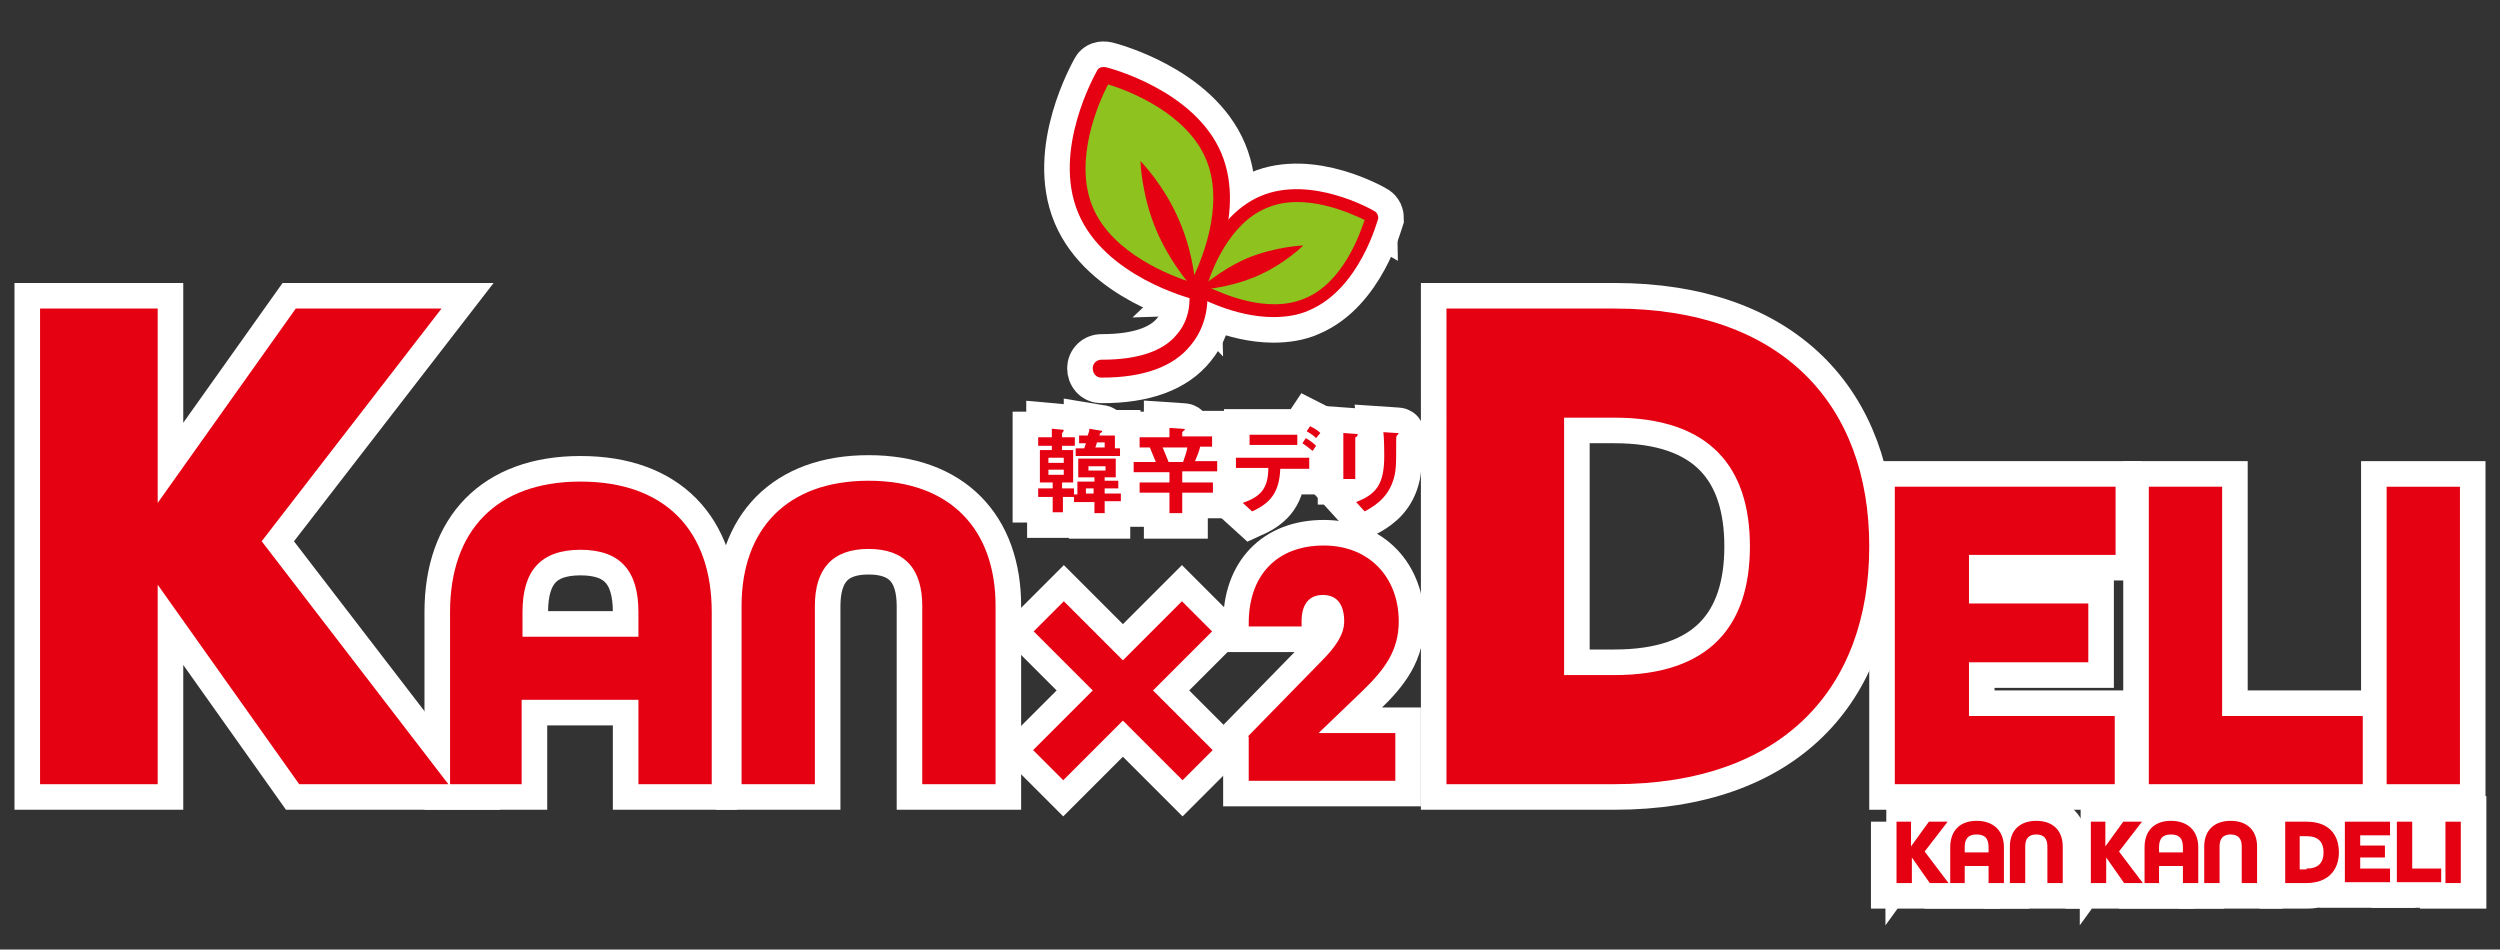 <?xml version="1.0" encoding="utf-8"?>
<!-- Generator: Adobe Illustrator 25.2.3, SVG Export Plug-In . SVG Version: 6.00 Build 0)  -->
<svg version="1.1" id="レイヤー_1" xmlns="http://www.w3.org/2000/svg" xmlns:xlink="http://www.w3.org/1999/xlink" x="0px"
	 y="0px" viewBox="0 0 293.3 111.4" style="enable-background:new 0 0 293.3 111.4;" xml:space="preserve">
<rect x="0" y="0" width="293.3" height="111.4" fill="#333333" stroke="none"/>
<style type="text/css">
	.st0{fill:#FFFFFF;}
	.st1{fill:none;stroke:#FFFFFF;stroke-width:6;}
	.st2{fill:#E50012;}
	.st3{fill:#8DC21F;}
</style>
<path class="st0" d="M-43.7,11.6"/>
<g>
	<g>
		<g>
			<path class="st1" d="M129.6,58.9v1.3h-1.2v-1.3h-2.4v-0.6h-1.3v1.8h-1.2v-1.8h-1.7v-1h1.7v-0.7H122v-3.8h1.4v-0.5h-1.6v-1h1.6v-1
				l1.1,0.1c0.1,0,0.3,0,0.3,0.1c0,0.1-0.1,0.1-0.1,0.2c-0.1,0.1-0.1,0.1-0.1,0.1v0.5h1.5v1h-1.5v0.5h1.3v3.8h-1.3v0.7h1.4v0.7h0.4
				v-1.5h2V56h-1.9v-2.2h4.4V56h-1.3v0.4h1.6v0.9h-1.6v0.6h1.9v0.9H129.6z M124.8,53.7H123v0.6h1.8V53.7z M124.8,55.1H123v0.6h1.8
				V55.1z M126.2,53.5v-0.9h1c0.1-0.3,0.1-0.3,0.2-0.6h-0.8v-0.9h1c0.2-0.5,0.2-0.6,0.2-0.8l1.2,0.2c0.3,0,0.3,0.1,0.3,0.1
				c0,0.1,0,0.1-0.2,0.2c0,0-0.1,0-0.1,0.3h1.8v1.5h0.6v0.9H126.2z M128.3,57.3h-0.9v0.6h0.9V57.3z M129.7,54.7h-2v0.5h2V54.7z
				 M129.6,51.9h-0.9c-0.1,0.3-0.1,0.4-0.2,0.6h1.1V51.9z"/>
			<path class="st1" d="M138.7,55.4v1.2h3.6v1.2h-3.6v2.4h-1.5v-2.4h-3.5v-1.2h3.5v-1.2H133v-1.2h2.6c-0.2-0.5-0.4-1-0.7-1.7h-1.2
				v-1.2h3.5v-1.1l1.5,0.1c0.1,0,0.3,0,0.3,0.1c0,0.1,0,0.1-0.1,0.1c-0.1,0.1-0.2,0.2-0.2,0.2v0.5h3.5v1.2h-1.4
				c-0.1,0.5-0.3,1-0.6,1.7h2.6v1.2H138.7z M136.4,52.5c0.2,0.5,0.4,0.9,0.7,1.7h1.7c0.2-0.6,0.4-1.1,0.5-1.7H136.4z"/>
			<path class="st1" d="M150.2,55c-0.1,2.7-1.1,4-3.3,5l-1.1-1c2-0.7,3-1.6,3-4.1H145v-1.2h8.6V55H150.2z M146.6,52.2v-1.2h5.6v1.2
				H146.6z M154,52.9c-0.5-0.4-0.9-0.7-1.2-0.9l0.4-0.6c0.5,0.3,0.8,0.5,1.2,0.9L154,52.9z M154.4,51.4c-0.2-0.2-0.4-0.4-1.1-0.8
				l0.4-0.6c0.8,0.4,1,0.6,1.2,0.8L154.4,51.4z"/>
			<path class="st1" d="M159.2,51.2c-0.2,0.1-0.2,0.1-0.2,0.2v4.8h-1.4v-5.4l1.4,0.1c0.1,0,0.3,0,0.3,0.1
				C159.3,51.1,159.2,51.1,159.2,51.2z M163.9,51.1c-0.1,0.1-0.1,0.2-0.1,0.5c0,0.1,0,0.6,0,0.7c0,2.2,0,3.1-0.4,4.2
				c-0.7,2-2.2,2.9-3.3,3.5l-1-1.1c2.3-0.9,3.3-2,3.3-5.4c0-0.3,0-1.9-0.1-2.8l1.5,0.1c0.1,0,0.3,0,0.3,0.1
				C164,50.9,164,51,163.9,51.1z"/>
		</g>
		<g>
			<g>
				<path class="st1" d="M142.4,18.3c3,7-2.2,15.9-2.2,15.9s-9.9-2.5-12.9-9.5c-3-7,2.2-15.9,2.2-15.9S139.4,11.3,142.4,18.3z"/>
				<path class="st1" d="M140.2,35.1c-0.1,0-0.2,0-0.2,0c-0.4-0.1-10.4-2.7-13.5-10.1c-3.1-7.4,2-16.3,2.2-16.7
					c0.2-0.4,0.6-0.5,1.1-0.4c0.4,0.1,10.4,2.7,13.5,10.1l0,0c3.1,7.4-2,16.3-2.2,16.7C140.9,34.9,140.6,35.1,140.2,35.1z M130,9.9
					c-1.1,2.1-4.1,8.9-1.8,14.4c2.3,5.5,9.3,8.1,11.5,8.8c1.1-2.1,4.1-8.9,1.8-14.4l0,0C139.2,13.2,132.3,10.6,130,9.9z"/>
			</g>
			<path class="st1" d="M138.4,26c1.8,4.2,1.9,8.2,1.9,8.2s-2.8-2.9-4.6-7.1s-1.9-8.2-1.9-8.2S136.6,21.7,138.4,26z"/>
			<g>
				<path class="st1" d="M153.4,35.7c-5.6,2.4-12.7-1.7-12.7-1.7s2-7.9,7.6-10.3s12.7,1.7,12.7,1.7S159,33.4,153.4,35.7z"/>
				<path class="st1" d="M149.4,37.2c-4.6,0-8.9-2.4-9.2-2.6c-0.3-0.2-0.4-0.5-0.4-0.8c0.1-0.3,2.2-8.3,8.1-10.8
					c5.9-2.5,13.1,1.6,13.4,1.8c0.3,0.2,0.4,0.5,0.4,0.8c-0.1,0.3-2.2,8.3-8.1,10.8l0,0C152.3,37,150.8,37.2,149.4,37.2z
					 M141.6,33.6c1.7,0.8,7.1,3.3,11.5,1.4l0,0c4.4-1.8,6.4-7.4,7-9.2c-1.7-0.8-7.1-3.3-11.5-1.4C144.2,26.2,142.1,31.8,141.6,33.6z
					"/>
			</g>
			<path class="st1" d="M147.2,32.5c-3.4,1.4-6.6,1.5-6.6,1.5s2.3-2.2,5.7-3.7c3.4-1.4,6.6-1.5,6.6-1.5S150.6,31.1,147.2,32.5z"/>
			<path class="st1" d="M129.3,44.3c0,0-0.1,0-0.1,0c-0.6,0-1-0.5-1-1.1c0-0.6,0.5-1,1-1c0,0,0.1,0,0.1,0c4.2,0,7.2-1,8.8-3
				c1.9-2.2,1.4-5,1.4-5.1c-0.1-0.6,0.3-1.1,0.9-1.2c0.6-0.1,1.1,0.3,1.2,0.8c0,0.2,0.6,3.8-1.9,6.8C137.7,43,134.2,44.3,129.3,44.3
				z"/>
		</g>
		<g>
			<g>
				<path class="st1" d="M4.7,36.2h13.8V59l16.2-22.8h17.1L30.7,63.5L52.6,92H35.1L18.5,68.6V92H4.7V36.2z"/>
				<path class="st1" d="M52.8,71.8c0-9.5,5.4-15.3,15.3-15.3c10,0,15.4,5.8,15.4,15.3V92h-8.6v-9.9H61.2V92h-8.4V71.8z M74.9,74.7
					v-2.9c0-4.8-2.1-7.3-6.8-7.3c-4.7,0-6.8,2.5-6.8,7.3v2.9H74.9z"/>
				<path class="st1" d="M87,71.1c0-9,5.3-14.7,14.9-14.7c9.6,0,14.9,5.7,14.9,14.7V92h-8.6V71.1c0-4.3-2-6.7-6.3-6.7
					c-4.3,0-6.3,2.4-6.3,6.7V92H87V71.1z"/>
			</g>
			<g>
				<path class="st1" d="M169.7,36.2h19.7c19.6,0,29.9,11.2,29.9,27.9S209.1,92,189.4,92h-19.7V36.2z M189.4,79.2
					c11.2,0,15.9-5.8,15.9-15.1S200.6,49,189.4,49h-5.9v30.2H189.4z"/>
				<path class="st1" d="M222.4,57.1h25.8v8H231v5.7h14v6.9h-14V84h17.1v8h-25.8V57.1z"/>
				<path class="st1" d="M252.1,57.1h8.6V84h16.5v8h-25.1V57.1z"/>
				<path class="st1" d="M280,57.1h8.6V92H280V57.1z"/>
			</g>
			<g>
				<path class="st1" d="M146.4,86.4l8.6-8.8c1.6-1.6,2.7-3.1,2.7-4.7c0-1.8-0.7-3.1-2.5-3.1c-1.7,0-2.5,1.2-2.5,3.1v0.6h-6.2v-0.4
					c0-5.6,3.3-9.1,8.8-9.1c5.4,0,8.8,3.8,8.8,8.9c0,3.4-1.6,5.6-4.3,8.2l-5.1,4.9h9v5.6h-17.2V86.4z"/>
			</g>
		</g>
		<g>
			
				<rect x="119.4" y="78.5" transform="matrix(0.707 -0.707 0.707 0.707 -18.711 116.918)" class="st1" width="24.7" height="5"/>
			
				<rect x="129.3" y="68.7" transform="matrix(0.707 -0.707 0.707 0.707 -18.711 116.918)" class="st1" width="5" height="24.7"/>
		</g>
		<g>
			<path class="st1" d="M222.4,96.4h1.8v2.9l2.1-2.9h2.2l-2.7,3.5l2.8,3.7h-2.2l-2.1-3v3h-1.8V96.4z"/>
			<path class="st1" d="M228.8,99.4c0-1.9,1.1-3.1,3.1-3.1c2,0,3.2,1.2,3.2,3.1v4.2h-1.8v-2h-2.8v2h-1.7V99.4z M233.3,100v-0.6
				c0-1-0.4-1.5-1.4-1.5c-1,0-1.4,0.5-1.4,1.5v0.6H233.3z"/>
			<path class="st1" d="M235.8,99.3c0-1.8,1.1-3,3.1-3c2,0,3.1,1.2,3.1,3v4.3h-1.8v-4.3c0-0.9-0.4-1.4-1.3-1.4s-1.3,0.5-1.3,1.4v4.3
				h-1.8V99.3z"/>
			<path class="st1" d="M245.2,96.4h1.8v2.9l2.1-2.9h2.2l-2.7,3.5l2.8,3.7h-2.2l-2.1-3v3h-1.8V96.4z"/>
			<path class="st1" d="M251.6,99.4c0-1.9,1.1-3.1,3.1-3.1c2,0,3.2,1.2,3.2,3.1v4.2h-1.8v-2h-2.8v2h-1.7V99.4z M256.1,100v-0.6
				c0-1-0.4-1.5-1.4-1.5c-1,0-1.4,0.5-1.4,1.5v0.6H256.1z"/>
			<path class="st1" d="M258.6,99.3c0-1.8,1.1-3,3.1-3c2,0,3.1,1.2,3.1,3v4.3H263v-4.3c0-0.9-0.4-1.4-1.3-1.4
				c-0.9,0-1.3,0.5-1.3,1.4v4.3h-1.8V99.3z"/>
			<path class="st1" d="M268.1,96.4h2.5c2.5,0,3.8,1.4,3.8,3.6c0,2.1-1.3,3.6-3.8,3.6h-2.5V96.4z M270.6,101.9c1.4,0,2-0.7,2-1.9
				c0-1.2-0.6-1.9-2-1.9h-0.8v3.9H270.6z"/>
			<path class="st1" d="M275.1,96.4h5.3v1.6h-3.5v1.2h2.9v1.4h-2.9v1.3h3.5v1.6h-5.3V96.4z"/>
			<path class="st1" d="M281.2,96.4h1.8v5.5h3.4v1.6h-5.2V96.4z"/>
			<path class="st1" d="M286.9,96.4h1.8v7.2h-1.8V96.4z"/>
		</g>
	</g>
	<g>
		<g>
			<path class="st2" d="M129.6,58.9v1.3h-1.2v-1.3h-2.4v-0.6h-1.3v1.8h-1.2v-1.8h-1.7v-1h1.7v-0.7H122v-3.8h1.4v-0.5h-1.6v-1h1.6v-1
				l1.1,0.1c0.1,0,0.3,0,0.3,0.1c0,0.1-0.1,0.1-0.1,0.2c-0.1,0.1-0.1,0.1-0.1,0.1v0.5h1.5v1h-1.5v0.5h1.3v3.8h-1.3v0.7h1.4v0.7h0.4
				v-1.5h2V56h-1.9v-2.2h4.4V56h-1.3v0.4h1.6v0.9h-1.6v0.6h1.9v0.9H129.6z M124.8,53.7H123v0.6h1.8V53.7z M124.8,55.1H123v0.6h1.8
				V55.1z M126.2,53.5v-0.9h1c0.1-0.3,0.1-0.3,0.2-0.6h-0.8v-0.9h1c0.2-0.5,0.2-0.6,0.2-0.8l1.2,0.2c0.3,0,0.3,0.1,0.3,0.1
				c0,0.1,0,0.1-0.2,0.2c0,0-0.1,0-0.1,0.3h1.8v1.5h0.6v0.9H126.2z M128.3,57.3h-0.9v0.6h0.9V57.3z M129.7,54.7h-2v0.5h2V54.7z
				 M129.6,51.9h-0.9c-0.1,0.3-0.1,0.4-0.2,0.6h1.1V51.9z"/>
			<path class="st2" d="M138.7,55.4v1.2h3.6v1.2h-3.6v2.4h-1.5v-2.4h-3.5v-1.2h3.5v-1.2H133v-1.2h2.6c-0.2-0.5-0.4-1-0.7-1.7h-1.2
				v-1.2h3.5v-1.1l1.5,0.1c0.1,0,0.3,0,0.3,0.1c0,0.1,0,0.1-0.1,0.1c-0.1,0.1-0.2,0.2-0.2,0.2v0.5h3.5v1.2h-1.4
				c-0.1,0.5-0.3,1-0.6,1.7h2.6v1.2H138.7z M136.4,52.5c0.2,0.5,0.4,0.9,0.7,1.7h1.7c0.2-0.6,0.4-1.1,0.5-1.7H136.4z"/>
			<path class="st2" d="M150.2,55c-0.1,2.7-1.1,4-3.3,5l-1.1-1c2-0.7,3-1.6,3-4.1H145v-1.2h8.6V55H150.2z M146.6,52.2v-1.2h5.6v1.2
				H146.6z M154,52.9c-0.5-0.4-0.9-0.7-1.2-0.9l0.4-0.6c0.5,0.3,0.8,0.5,1.2,0.9L154,52.9z M154.4,51.4c-0.2-0.2-0.4-0.4-1.1-0.8
				l0.4-0.6c0.8,0.4,1,0.6,1.2,0.8L154.4,51.4z"/>
			<path class="st2" d="M159.2,51.2c-0.2,0.1-0.2,0.1-0.2,0.2v4.8h-1.4v-5.4l1.4,0.1c0.1,0,0.3,0,0.3,0.1
				C159.3,51.1,159.2,51.1,159.2,51.2z M163.9,51.1c-0.1,0.1-0.1,0.2-0.1,0.5c0,0.1,0,0.6,0,0.7c0,2.2,0,3.1-0.4,4.2
				c-0.7,2-2.2,2.9-3.3,3.5l-1-1.1c2.3-0.9,3.3-2,3.3-5.4c0-0.3,0-1.9-0.1-2.8l1.5,0.1c0.1,0,0.3,0,0.3,0.1
				C164,50.9,164,51,163.9,51.1z"/>
		</g>
		<g>
			<g>
				<path class="st3" d="M142.4,18.3c3,7-2.2,15.9-2.2,15.9s-9.9-2.5-12.9-9.5c-3-7,2.2-15.9,2.2-15.9S139.4,11.3,142.4,18.3z"/>
				<path class="st2" d="M140.2,35.1c-0.1,0-0.2,0-0.2,0c-0.4-0.1-10.4-2.7-13.5-10.1c-3.1-7.4,2-16.3,2.2-16.7
					c0.2-0.4,0.6-0.5,1.1-0.4c0.4,0.1,10.4,2.7,13.5,10.1l0,0c3.1,7.4-2,16.3-2.2,16.7C140.9,34.9,140.6,35.1,140.2,35.1z M130,9.9
					c-1.1,2.1-4.1,8.9-1.8,14.4c2.3,5.5,9.3,8.1,11.5,8.8c1.1-2.1,4.1-8.9,1.8-14.4l0,0C139.2,13.2,132.3,10.6,130,9.9z"/>
			</g>
			<path class="st2" d="M138.4,26c1.8,4.2,1.9,8.2,1.9,8.2s-2.8-2.9-4.6-7.1s-1.9-8.2-1.9-8.2S136.6,21.7,138.4,26z"/>
			<g>
				<path class="st3" d="M153.4,35.7c-5.6,2.4-12.7-1.7-12.7-1.7s2-7.9,7.6-10.3s12.7,1.7,12.7,1.7S159,33.4,153.4,35.7z"/>
				<path class="st2" d="M149.4,37.2c-4.6,0-8.9-2.4-9.2-2.6c-0.3-0.2-0.4-0.5-0.4-0.8c0.1-0.3,2.2-8.3,8.1-10.8
					c5.9-2.5,13.1,1.6,13.4,1.8c0.3,0.2,0.4,0.5,0.4,0.8c-0.1,0.3-2.2,8.3-8.1,10.8l0,0C152.3,37,150.8,37.2,149.4,37.2z
					 M141.6,33.6c1.7,0.8,7.1,3.3,11.5,1.4l0,0c4.4-1.8,6.4-7.4,7-9.2c-1.7-0.8-7.1-3.3-11.5-1.4C144.2,26.2,142.1,31.8,141.6,33.6z
					"/>
			</g>
			<path class="st2" d="M147.2,32.5c-3.4,1.4-6.6,1.5-6.6,1.5s2.3-2.2,5.7-3.7c3.4-1.4,6.6-1.5,6.6-1.5S150.6,31.1,147.2,32.5z"/>
			<path class="st2" d="M129.3,44.3c0,0-0.1,0-0.1,0c-0.6,0-1-0.5-1-1.1c0-0.6,0.5-1,1-1c0,0,0.1,0,0.1,0c4.2,0,7.2-1,8.8-3
				c1.9-2.2,1.4-5,1.4-5.1c-0.1-0.6,0.3-1.1,0.9-1.2c0.6-0.1,1.1,0.3,1.2,0.8c0,0.2,0.6,3.8-1.9,6.8C137.7,43,134.2,44.3,129.3,44.3
				z"/>
		</g>
		<g>
			<g>
				<path class="st2" d="M4.7,36.2h13.8V59l16.2-22.8h17.1L30.7,63.5L52.6,92H35.1L18.5,68.6V92H4.7V36.2z"/>
				<path class="st2" d="M52.8,71.8c0-9.5,5.4-15.3,15.3-15.3c10,0,15.4,5.8,15.4,15.3V92h-8.6v-9.9H61.2V92h-8.4V71.8z M74.9,74.7
					v-2.9c0-4.8-2.1-7.3-6.8-7.3c-4.7,0-6.8,2.5-6.8,7.3v2.9H74.9z"/>
				<path class="st2" d="M87,71.1c0-9,5.3-14.7,14.9-14.7c9.6,0,14.9,5.7,14.9,14.7V92h-8.6V71.1c0-4.3-2-6.7-6.3-6.7
					c-4.3,0-6.3,2.4-6.3,6.7V92H87V71.1z"/>
			</g>
			<g>
				<path class="st2" d="M169.7,36.2h19.7c19.6,0,29.9,11.2,29.9,27.9S209.1,92,189.4,92h-19.7V36.2z M189.4,79.2
					c11.2,0,15.9-5.8,15.9-15.1S200.6,49,189.4,49h-5.9v30.2H189.4z"/>
				<path class="st2" d="M222.4,57.1h25.8v8H231v5.7h14v6.9h-14V84h17.1v8h-25.8V57.1z"/>
				<path class="st2" d="M252.1,57.1h8.6V84h16.5v8h-25.1V57.1z"/>
				<path class="st2" d="M280,57.1h8.6V92H280V57.1z"/>
			</g>
			<g>
				<path class="st2" d="M146.4,86.4l8.6-8.8c1.6-1.6,2.7-3.1,2.7-4.7c0-1.8-0.7-3.1-2.5-3.1c-1.7,0-2.5,1.2-2.5,3.1v0.6h-6.2v-0.4
					c0-5.6,3.3-9.1,8.8-9.1c5.4,0,8.8,3.8,8.8,8.9c0,3.4-1.6,5.6-4.3,8.2l-5.1,4.9h9v5.6h-17.2V86.4z"/>
			</g>
		</g>
		<g>
			
				<rect x="119.4" y="78.5" transform="matrix(0.707 -0.707 0.707 0.707 -18.711 116.918)" class="st2" width="24.7" height="5"/>
			
				<rect x="129.3" y="68.7" transform="matrix(0.707 -0.707 0.707 0.707 -18.711 116.918)" class="st2" width="5" height="24.7"/>
		</g>
		<g>
			<path class="st2" d="M222.4,96.4h1.8v2.9l2.1-2.9h2.2l-2.7,3.5l2.8,3.7h-2.2l-2.1-3v3h-1.8V96.4z"/>
			<path class="st2" d="M228.8,99.4c0-1.9,1.1-3.1,3.1-3.1c2,0,3.2,1.2,3.2,3.1v4.2h-1.8v-2h-2.8v2h-1.7V99.4z M233.3,100v-0.6
				c0-1-0.4-1.5-1.4-1.5c-1,0-1.4,0.5-1.4,1.5v0.6H233.3z"/>
			<path class="st2" d="M235.8,99.3c0-1.8,1.1-3,3.1-3c2,0,3.1,1.2,3.1,3v4.3h-1.8v-4.3c0-0.9-0.4-1.4-1.3-1.4s-1.3,0.5-1.3,1.4v4.3
				h-1.8V99.3z"/>
			<path class="st2" d="M245.2,96.4h1.8v2.9l2.1-2.9h2.2l-2.7,3.5l2.8,3.7h-2.2l-2.1-3v3h-1.8V96.4z"/>
			<path class="st2" d="M251.6,99.4c0-1.9,1.1-3.1,3.1-3.1c2,0,3.2,1.2,3.2,3.1v4.2h-1.8v-2h-2.8v2h-1.7V99.4z M256.1,100v-0.6
				c0-1-0.4-1.5-1.4-1.5c-1,0-1.4,0.5-1.4,1.5v0.6H256.1z"/>
			<path class="st2" d="M258.6,99.3c0-1.8,1.1-3,3.1-3c2,0,3.1,1.2,3.1,3v4.3H263v-4.3c0-0.9-0.4-1.4-1.3-1.4
				c-0.9,0-1.3,0.5-1.3,1.4v4.3h-1.8V99.3z"/>
			<path class="st2" d="M268.1,96.4h2.5c2.5,0,3.8,1.4,3.8,3.6c0,2.1-1.3,3.6-3.8,3.6h-2.5V96.4z M270.6,101.9c1.4,0,2-0.7,2-1.9
				c0-1.2-0.6-1.9-2-1.9h-0.8v3.9H270.6z"/>
			<path class="st2" d="M275.1,96.4h5.3v1.6h-3.5v1.2h2.9v1.4h-2.9v1.3h3.5v1.6h-5.3V96.4z"/>
			<path class="st2" d="M281.2,96.4h1.8v5.5h3.4v1.6h-5.2V96.4z"/>
			<path class="st2" d="M286.9,96.4h1.8v7.2h-1.8V96.4z"/>
		</g>
	</g>
</g>
</svg>
